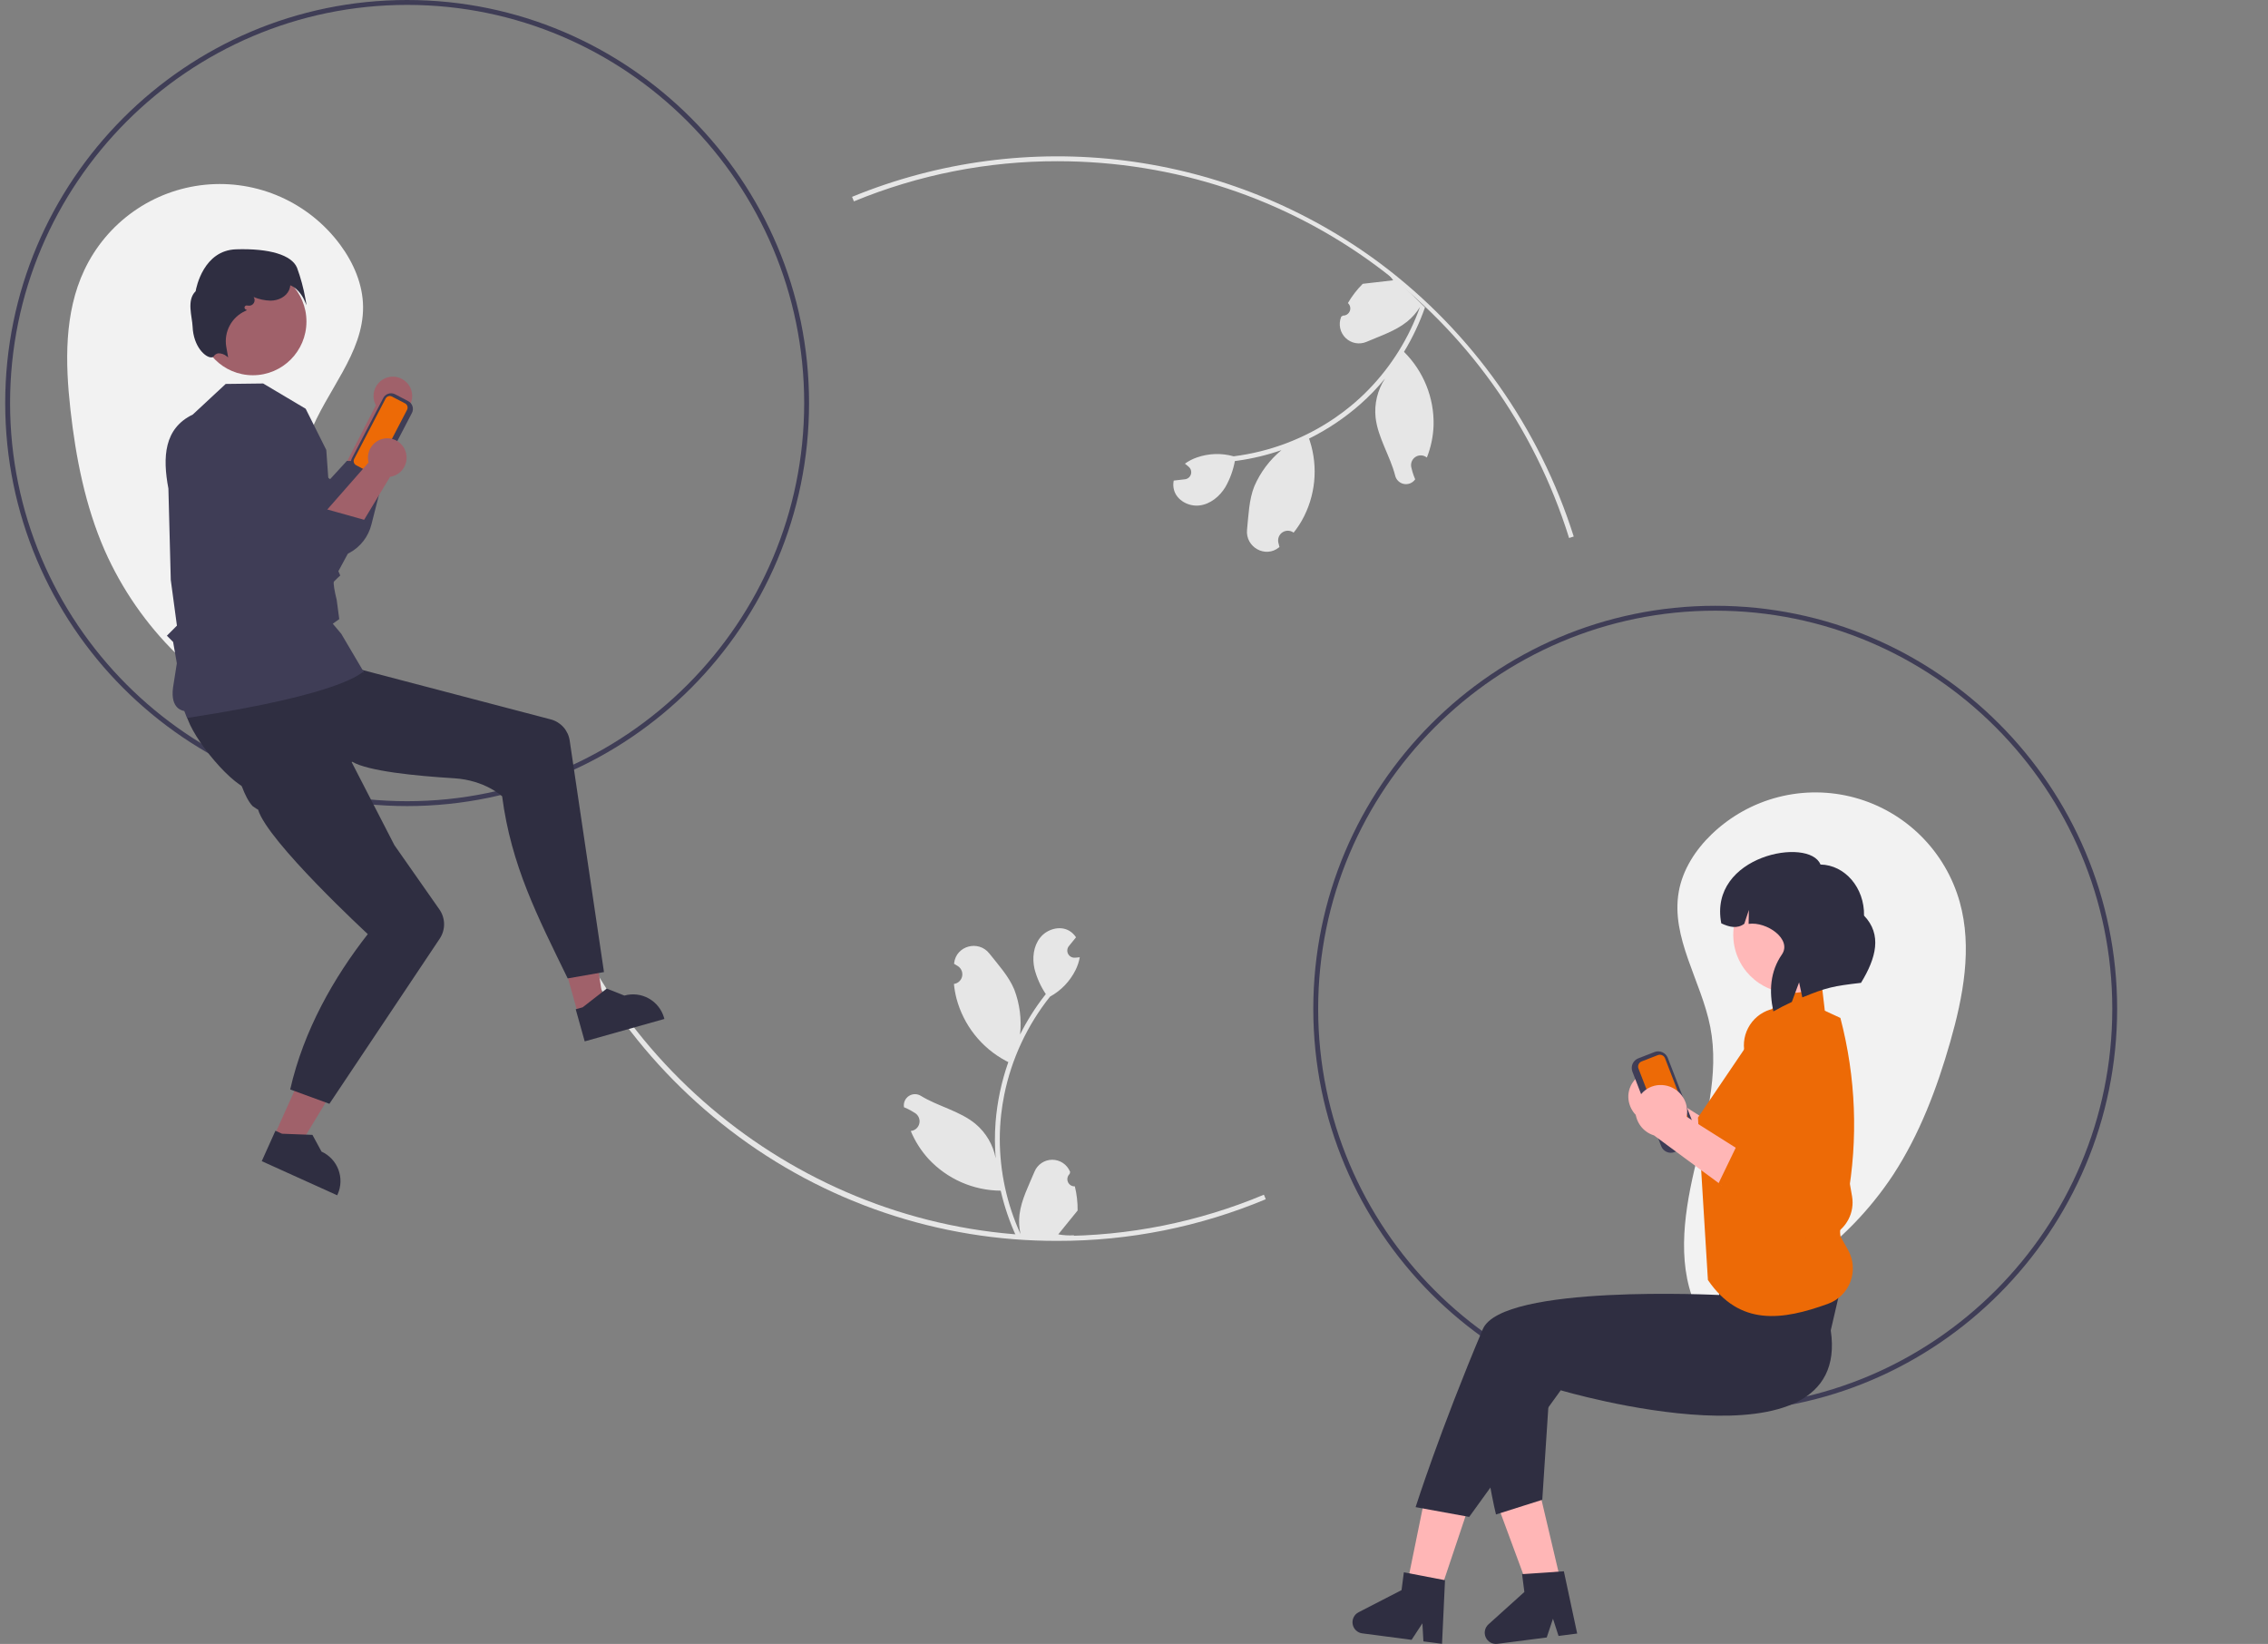 <svg width="218" height="158" viewBox="0 0 218 158" fill="none" xmlns="http://www.w3.org/2000/svg">
<rect x="0" y="0" width="218" height="158" fill="#808080" stroke="none"/>
<g clip-path="url(#clip0_322_543)">
<path d="M26.983 69.527C19.427 66.345 13.369 60.386 10.051 52.872C8.194 48.616 7.288 44 6.772 39.383C6.265 34.853 6.162 30.075 8.106 25.955C9.171 23.699 10.8 21.758 12.835 20.321C14.87 18.884 17.242 18.001 19.719 17.756C22.196 17.512 24.694 17.915 26.969 18.926C29.244 19.938 31.22 21.523 32.702 23.528C33.978 25.253 34.876 27.323 34.898 29.471C34.947 33.977 31.333 37.592 29.748 41.808C28.11 46.165 28.701 50.992 28.979 55.64C29.258 60.288 29.081 65.327 26.269 69.032" fill="#F2F2F2"/>
<path d="M162.508 126.497C170.488 124.623 177.452 119.761 181.974 112.907C184.512 109.02 186.174 104.621 187.451 100.155C188.704 95.773 189.6 91.079 188.369 86.692C187.694 84.289 186.411 82.103 184.643 80.346C182.876 78.589 180.684 77.321 178.283 76.666C175.881 76.011 173.351 75.99 170.939 76.607C168.527 77.224 166.316 78.457 164.521 80.185C162.976 81.673 161.747 83.564 161.367 85.678C160.57 90.112 163.531 94.282 164.392 98.704C165.283 103.274 163.898 107.935 162.85 112.471C161.802 117.007 161.138 122.004 163.295 126.128" fill="#F2F2F2"/>
<path d="M101.649 119.262C90.274 119.299 79.207 115.558 70.175 108.626C61.332 101.851 54.871 92.428 51.73 81.722L52.18 81.591C58.532 103.495 78.874 118.793 101.649 118.793C108.458 118.806 115.202 117.457 121.485 114.824L121.666 115.258C115.325 117.914 108.52 119.275 101.649 119.262Z" fill="#E6E6E6"/>
<path d="M150.82 51.707C144.063 30.047 124.303 15.495 101.649 15.495C94.936 15.482 88.286 16.794 82.077 19.353L81.899 18.919C90.204 15.508 99.248 14.309 108.152 15.437C117.056 16.564 125.518 19.981 132.717 25.355C141.478 31.936 147.964 41.102 151.267 51.567L150.82 51.707Z" fill="#E6E6E6"/>
<path d="M164.867 135.696C143.564 135.696 126.234 118.319 126.234 96.959C126.234 75.6 143.564 58.223 164.867 58.223C186.169 58.223 203.5 75.6 203.5 96.959C203.5 118.319 186.169 135.696 164.867 135.696ZM164.867 58.692C143.823 58.692 126.702 75.859 126.702 96.959C126.702 118.06 143.823 135.227 164.867 135.227C185.911 135.227 203.032 118.06 203.032 96.959C203.032 75.859 185.911 58.692 164.867 58.692Z" fill="#3F3D56"/>
<path d="M39.133 77.473C17.831 77.473 0.5 60.096 0.5 38.737C0.5 17.377 17.831 0 39.133 0C60.436 0 77.766 17.377 77.766 38.737C77.766 60.096 60.436 77.473 39.133 77.473ZM39.133 0.47C18.089 0.47 0.968 17.636 0.968 38.737C0.968 59.837 18.089 77.004 39.133 77.004C60.177 77.004 77.298 59.837 77.298 38.737C77.298 17.636 60.177 0.47 39.133 0.47Z" fill="#3F3D56"/>
<path d="M36.129 38.954L32.718 45.598L36.086 47.534C36.086 47.534 38.397 40.072 38.465 39.788C38.814 39.646 39.111 39.4 39.317 39.084C39.523 38.769 39.629 38.398 39.62 38.02C39.612 37.643 39.489 37.277 39.269 36.971C39.048 36.665 38.74 36.434 38.386 36.307C38.031 36.181 37.647 36.165 37.283 36.262C36.919 36.359 36.593 36.565 36.349 36.852C36.104 37.139 35.952 37.494 35.913 37.869C35.874 38.245 35.949 38.623 36.129 38.954Z" fill="#A0616A"/>
<path d="M18.622 39.858C20.143 45.512 25.613 49.102 30.155 53.407C30.715 53.604 31.309 53.681 31.9 53.635C32.491 53.588 33.065 53.419 33.587 53.137C34.109 52.855 34.566 52.467 34.93 51.998C35.294 51.528 35.556 50.988 35.7 50.411L37.23 44.404L33.34 44.3L31.729 46.054L26.519 42.332L18.622 39.858Z" fill="#3F3D56"/>
<path d="M159.123 102.978C159.784 103.022 160.402 103.322 160.845 103.815C161.288 104.308 161.522 104.955 161.497 105.618C161.49 105.753 161.472 105.887 161.442 106.019L168.944 110.758L164.797 112.597L158.309 107.815C157.773 107.651 157.307 107.314 156.983 106.856C156.659 106.398 156.495 105.846 156.516 105.285C156.532 104.966 156.61 104.653 156.746 104.365C156.882 104.076 157.073 103.817 157.309 103.602C157.545 103.388 157.821 103.222 158.121 103.114C158.421 103.006 158.739 102.959 159.057 102.974C159.079 102.975 159.101 102.977 159.123 102.978Z" fill="#FFB6B6"/>
<path d="M166.358 108.604L164.499 112.45L171.85 117.194C172.373 117.534 172.975 117.735 173.597 117.777C174.219 117.819 174.841 117.7 175.405 117.433C176.091 117.104 176.651 116.56 177.001 115.884C177.352 115.209 177.474 114.437 177.349 113.685L174.963 100.03C174.803 99.075 174.284 98.217 173.512 97.633C172.741 97.05 171.775 96.785 170.815 96.893C169.87 96.997 169.005 97.472 168.411 98.216C167.816 98.959 167.539 99.908 167.643 100.855C167.647 100.892 167.651 100.929 167.657 100.966C167.675 101.097 167.7 101.228 167.732 101.356L170.336 111.067L166.358 108.604Z" fill="#ED6A06"/>
<path d="M159.676 110.163L156.908 103.001C156.813 102.755 156.82 102.483 156.925 102.242C157.031 102.002 157.228 101.813 157.472 101.718L159.029 101.113C159.274 101.018 159.546 101.025 159.785 101.131C160.025 101.237 160.213 101.434 160.308 101.679L163.077 108.842C163.171 109.087 163.165 109.36 163.059 109.6C162.953 109.84 162.756 110.029 162.512 110.124L160.955 110.729C160.711 110.824 160.439 110.818 160.199 110.711C159.959 110.605 159.771 110.408 159.676 110.163Z" fill="#3F3D56"/>
<path d="M157.796 102.012C157.664 102.064 157.558 102.165 157.501 102.295C157.444 102.425 157.44 102.572 157.491 102.704L160.26 109.866C160.311 109.998 160.412 110.104 160.542 110.162C160.671 110.219 160.817 110.222 160.949 110.171L162.506 109.566C162.638 109.515 162.744 109.413 162.801 109.284C162.858 109.154 162.861 109.007 162.81 108.875L160.042 101.713C159.991 101.581 159.889 101.474 159.76 101.417C159.631 101.36 159.484 101.356 159.353 101.407L157.796 102.012Z" fill="#ED6A06"/>
<path d="M165.835 125.108H176.349V114.567H165.835V125.108Z" fill="#FFB8B8"/>
<path d="M140.902 145.613L136.887 144.259L134.651 155.218L137.372 156.135L140.902 145.613Z" fill="#FFB6B6"/>
<path d="M148.023 143.528L143.9 144.506L147.778 154.994L150.571 154.332L148.023 143.528Z" fill="#FFB6B6"/>
<path d="M175.972 127.862C178.079 141.948 150.017 133.621 150.017 133.621L141.219 145.791L136.068 144.852C136.068 144.852 138.385 137.546 142.525 127.751C144.363 123.402 165.236 124.465 165.236 124.465L165.67 121.054L177.611 120.819L175.972 127.862Z" fill="#2F2E41"/>
<path d="M149.131 130.599L141.489 130.775C142.714 141.341 143.794 145.556 143.794 145.556L148.243 144.147L149.131 130.599Z" fill="#2F2E41"/>
<path d="M169.966 97.436L172.082 94.709L175.101 94.578L175.402 97.143L176.898 97.834C178.391 103.524 178.622 109.472 177.573 115.26C177.373 115.45 177.226 115.689 177.149 115.954C177.072 116.219 177.066 116.5 177.133 116.768L177.23 117.155L177.221 117.17C176.903 117.673 176.795 118.282 176.921 118.865L177.635 120.137C177.891 120.595 178.045 121.103 178.086 121.626C178.126 122.15 178.053 122.676 177.87 123.168C177.688 123.66 177.4 124.106 177.028 124.475C176.656 124.844 176.209 125.128 175.716 125.306C171.325 126.902 167.209 127.497 164.164 123.019L163.207 107.413L169.966 97.436Z" fill="#ED6A06"/>
<path d="M172.183 95.433C175.265 95.433 177.764 92.927 177.764 89.837C177.764 86.746 175.265 84.24 172.183 84.24C169.1 84.24 166.601 86.746 166.601 89.837C166.601 92.927 169.1 95.433 172.183 95.433Z" fill="#FFB8B8"/>
<path d="M174.985 83.09C177.348 83.136 179.222 85.334 179.171 87.999C180.92 89.829 180.342 92.068 178.88 94.462C176.207 94.773 175.583 94.903 173.239 95.862L172.93 94.415L172.23 96.299C171.634 96.574 171.043 96.877 170.456 97.206C170.035 95.267 170.139 93.382 171.273 91.74C172.279 90.281 169.829 88.549 168.077 88.794L168.103 87.454L167.662 88.786C166.979 89.289 166.224 89.107 165.449 88.743C164.193 82.196 173.92 80.405 174.985 83.09Z" fill="#2F2E41"/>
<path d="M138.608 157.989L136.819 157.755L136.721 156.019L135.682 157.606L130.938 156.984C130.71 156.954 130.498 156.853 130.333 156.693C130.167 156.534 130.056 156.326 130.017 156.1C129.978 155.873 130.012 155.64 130.114 155.434C130.216 155.228 130.381 155.06 130.586 154.955L134.716 152.828L134.939 151.116L138.894 151.876L138.608 157.989Z" fill="#2F2E41"/>
<path d="M151.598 157.001L149.808 157.232L149.272 155.579L148.671 157.379L143.925 157.991C143.698 158.02 143.467 157.976 143.266 157.865C143.065 157.753 142.906 157.58 142.81 157.371C142.714 157.162 142.688 156.928 142.734 156.703C142.781 156.477 142.898 156.273 143.069 156.119L146.522 153.006L146.302 151.293L150.319 151.018L151.598 157.001Z" fill="#2F2E41"/>
<path d="M159.796 104.287C160.457 104.331 161.075 104.631 161.518 105.124C161.961 105.617 162.195 106.264 162.17 106.927C162.163 107.062 162.145 107.196 162.115 107.328L169.618 112.067L165.47 113.906L158.982 109.124C158.446 108.96 157.98 108.623 157.656 108.165C157.332 107.708 157.168 107.155 157.19 106.594C157.205 106.275 157.283 105.963 157.419 105.674C157.555 105.385 157.746 105.126 157.982 104.911C158.218 104.697 158.494 104.531 158.794 104.423C159.094 104.315 159.412 104.268 159.73 104.283C159.752 104.284 159.774 104.286 159.796 104.287Z" fill="#FFB6B6"/>
<path d="M167.031 109.913L165.172 113.759L172.523 118.503C173.046 118.843 173.647 119.044 174.27 119.086C174.892 119.128 175.514 119.009 176.078 118.742C176.764 118.413 177.324 117.869 177.674 117.194C178.025 116.518 178.147 115.746 178.022 114.994L175.636 101.339C175.476 100.384 174.957 99.526 174.185 98.942C173.414 98.359 172.448 98.094 171.488 98.202C171.02 98.254 170.567 98.397 170.155 98.624C169.742 98.851 169.378 99.157 169.083 99.525C168.789 99.892 168.569 100.315 168.438 100.768C168.306 101.221 168.264 101.695 168.316 102.164C168.32 102.201 168.324 102.238 168.329 102.275C168.348 102.407 168.373 102.537 168.405 102.665L171.009 112.376L167.031 109.913Z" fill="#ED6A06"/>
<path d="M26.353 109.171L28.711 110.237L33.937 101.625L30.456 100.05L26.353 109.171Z" fill="#A0616A"/>
<path d="M25.16 111.6L32.411 114.88L32.453 114.788C32.791 114.038 32.817 113.183 32.526 112.413C32.236 111.643 31.652 111.02 30.904 110.681L30.032 109.074L27.107 108.964L26.474 108.678L25.16 111.6Z" fill="#2F2E41"/>
<path d="M55.56 97.458L58.051 96.757L56.539 86.79L52.863 87.825L55.56 97.458Z" fill="#A0616A"/>
<path d="M56.202 100.088L63.861 97.932L63.834 97.835C63.612 97.042 63.085 96.37 62.369 95.967C61.653 95.564 60.807 95.462 60.016 95.685L58.319 95.014L56.006 96.813L55.338 97.001L56.202 100.088Z" fill="#2F2E41"/>
<path d="M17.863 68.335C17.927 70.183 21.846 75.168 23.907 75.882C24.258 76.004 24.462 76.071 24.462 76.071L25.18 75.853L33.867 73.218C35.388 74.115 39.926 74.572 43.649 74.8C46.613 74.981 48.265 76.534 48.265 76.534C49.139 83.201 51.659 88.061 54.566 94.035L58.054 93.427L54.759 71.176C54.688 70.695 54.477 70.246 54.154 69.885C53.83 69.523 53.408 69.265 52.939 69.142L29.234 62.925C29.234 62.925 27.926 62.687 25.169 64.021C20.63 66.217 17.818 66.991 17.863 68.335Z" fill="#2F2E41"/>
<path d="M22.393 67.978C21.598 69.646 22.776 75.883 24.275 77.472L24.672 77.743L24.807 77.813C25.706 80.862 35.352 89.778 35.352 89.778C32.094 93.94 29.19 99.018 27.894 104.707L31.662 106.087L42.267 90.213C42.545 89.797 42.691 89.306 42.685 88.806C42.68 88.305 42.523 87.818 42.237 87.409L37.91 81.229L30.86 67.537C25.823 67.381 22.972 66.765 22.393 67.978Z" fill="#2F2E41"/>
<path d="M18.005 69.062C17.994 69.062 17.717 68.337 17.712 68.335C17.618 68.309 16.347 68.183 16.633 66.073L16.998 63.751L16.641 61.701L16.041 61.098L17.006 60.131L16.415 55.742L16.187 46.954C15.617 43.935 15.766 41.174 18.527 39.845L21.693 36.901L25.295 36.857L29.382 39.286L31.362 43.244L32.13 53.97L32.703 55.312L32.654 55.356C32.65 55.359 32.268 55.706 32.096 55.896C32.013 56.015 32.169 56.899 32.362 57.649L32.609 59.502L31.986 59.948L32.796 60.906L35.002 64.645L34.869 64.612C34.72 64.575 33.333 66.663 18.107 68.984C18.037 68.995 18.035 69.062 18.005 69.062Z" fill="#3F3D56"/>
<path d="M35.44 45.848L34.179 45.189C33.982 45.085 33.833 44.907 33.766 44.694C33.699 44.48 33.72 44.249 33.823 44.05L36.84 38.251C36.944 38.053 37.122 37.904 37.334 37.837C37.547 37.77 37.778 37.79 37.976 37.893L39.237 38.553C39.434 38.657 39.583 38.835 39.65 39.048C39.717 39.262 39.697 39.493 39.593 39.692L36.576 45.49C36.472 45.689 36.295 45.838 36.082 45.905C35.869 45.972 35.638 45.952 35.44 45.848Z" fill="#3F3D56"/>
<path d="M37.675 38.112C37.568 38.056 37.444 38.045 37.329 38.081C37.214 38.118 37.118 38.198 37.063 38.305L34.045 44.104C33.989 44.211 33.978 44.335 34.014 44.45C34.051 44.566 34.131 44.661 34.237 44.717L35.498 45.377C35.604 45.433 35.729 45.444 35.843 45.407C35.958 45.371 36.054 45.291 36.11 45.184L39.128 39.385C39.183 39.278 39.194 39.154 39.158 39.038C39.122 38.923 39.042 38.827 38.935 38.771L37.675 38.112Z" fill="#ED6A06"/>
<path d="M24.306 36.065C27.15 36.065 29.456 33.753 29.456 30.901C29.456 28.049 27.15 25.738 24.306 25.738C21.461 25.738 19.155 28.049 19.155 30.901C19.155 33.753 21.461 36.065 24.306 36.065Z" fill="#A0616A"/>
<path d="M21.773 34.227C21.547 34.047 21.265 33.952 20.977 33.959C20.887 33.974 20.802 34.008 20.727 34.058C20.651 34.108 20.587 34.174 20.539 34.251C20.512 34.285 20.477 34.312 20.437 34.328C20.398 34.345 20.354 34.352 20.311 34.348C19.762 34.368 18.591 33.346 18.511 31.373C18.473 30.436 17.913 28.85 18.804 27.991C18.863 27.644 19.559 24.061 22.693 23.962C25.902 23.86 28.038 24.506 28.551 25.733C28.907 26.706 29.178 27.709 29.36 28.73L29.468 29.337L29.217 28.774C29.212 28.764 28.753 27.756 27.903 27.421C27.889 27.584 27.848 27.745 27.78 27.895C27.503 28.498 26.803 28.891 25.998 28.897C25.442 28.88 24.893 28.762 24.379 28.548C24.437 28.632 24.47 28.732 24.473 28.834C24.476 28.937 24.45 29.038 24.397 29.125C24.344 29.213 24.267 29.284 24.175 29.329C24.083 29.373 23.981 29.391 23.879 29.378L23.73 29.36C23.683 29.354 23.636 29.365 23.596 29.39C23.556 29.416 23.527 29.454 23.512 29.5C23.498 29.545 23.5 29.593 23.518 29.637C23.535 29.681 23.568 29.718 23.61 29.74L23.741 29.81L23.582 29.887C22.942 30.174 22.414 30.665 22.082 31.284C21.749 31.903 21.631 32.615 21.745 33.308L21.93 34.354L21.773 34.227Z" fill="#2F2E41"/>
<path d="M103.314 114.022C103.173 114.028 103.033 113.991 102.914 113.916C102.795 113.84 102.702 113.73 102.648 113.599C102.593 113.469 102.58 113.325 102.61 113.187C102.64 113.048 102.712 112.923 102.815 112.827L102.862 112.639C102.856 112.624 102.85 112.609 102.844 112.594C102.702 112.258 102.464 111.972 102.16 111.771C101.856 111.57 101.5 111.463 101.136 111.464C100.772 111.466 100.417 111.575 100.115 111.778C99.812 111.981 99.577 112.27 99.437 112.607C98.88 113.952 98.171 115.3 97.996 116.722C97.919 117.351 97.952 117.988 98.092 118.606C96.784 115.744 96.104 112.634 96.1 109.485C96.1 108.695 96.143 107.906 96.231 107.121C96.303 106.477 96.404 105.838 96.532 105.203C97.234 101.761 98.74 98.534 100.926 95.788C101.984 95.209 102.84 94.319 103.378 93.237C103.573 92.848 103.711 92.433 103.787 92.005C103.668 92.02 103.547 92.03 103.427 92.038C103.39 92.04 103.351 92.042 103.314 92.044L103.3 92.045C103.169 92.051 103.038 92.018 102.925 91.952C102.812 91.885 102.72 91.787 102.661 91.67C102.602 91.552 102.578 91.42 102.592 91.289C102.606 91.158 102.657 91.034 102.74 90.932C102.792 90.868 102.843 90.805 102.895 90.741C102.973 90.643 103.053 90.547 103.132 90.449C103.141 90.439 103.149 90.43 103.157 90.419C103.247 90.307 103.337 90.198 103.427 90.086C103.263 89.83 103.042 89.616 102.781 89.46C101.879 88.93 100.634 89.297 99.983 90.115C99.329 90.933 99.206 92.081 99.433 93.104C99.656 93.974 100.025 94.799 100.525 95.545C100.476 95.608 100.425 95.668 100.376 95.731C99.482 96.884 98.702 98.123 98.049 99.428C98.208 97.966 98.018 96.486 97.495 95.111C96.966 93.83 95.973 92.751 95.098 91.643C94.048 90.313 91.895 90.893 91.71 92.58C91.708 92.596 91.706 92.612 91.704 92.629C91.834 92.702 91.961 92.78 92.086 92.863C92.242 92.967 92.363 93.117 92.433 93.292C92.503 93.467 92.519 93.659 92.478 93.843C92.438 94.027 92.342 94.194 92.205 94.323C92.068 94.452 91.895 94.536 91.71 94.565L91.691 94.568C91.737 95.037 91.819 95.502 91.935 95.959C92.273 97.234 92.87 98.426 93.689 99.459C94.507 100.493 95.53 101.345 96.693 101.964C96.769 102.003 96.844 102.042 96.92 102.079C96.263 103.945 95.852 105.888 95.695 107.86C95.606 109.024 95.611 110.193 95.71 111.355L95.705 111.314C95.454 110.021 94.766 108.855 93.757 108.011C92.259 106.777 90.142 106.323 88.525 105.33C88.353 105.22 88.153 105.161 87.949 105.16C87.745 105.16 87.545 105.218 87.373 105.328C87.2 105.437 87.063 105.594 86.976 105.78C86.89 105.965 86.858 106.172 86.885 106.375C86.887 106.389 86.89 106.404 86.892 106.418C87.133 106.516 87.368 106.63 87.594 106.758C87.724 106.831 87.851 106.909 87.976 106.991C88.132 107.096 88.253 107.246 88.323 107.421C88.393 107.595 88.409 107.787 88.368 107.971C88.328 108.155 88.233 108.323 88.095 108.452C87.958 108.58 87.785 108.665 87.6 108.693L87.581 108.696C87.567 108.698 87.555 108.7 87.542 108.702C87.953 109.688 88.531 110.595 89.25 111.385C90.138 112.34 91.211 113.103 92.404 113.628C93.597 114.153 94.884 114.428 96.186 114.436H96.188C96.541 115.977 97.054 117.476 97.716 118.91H103.177C103.196 118.849 103.214 118.787 103.232 118.726C102.726 118.758 102.219 118.727 101.721 118.635C102.126 118.137 102.531 117.635 102.936 117.136C102.945 117.127 102.954 117.117 102.961 117.107C103.167 116.852 103.374 116.599 103.58 116.344L103.58 116.343C103.591 115.561 103.501 114.781 103.314 114.022Z" fill="#E6E6E6"/>
<path d="M129.56 29.127C129.666 29.221 129.74 29.345 129.772 29.483C129.805 29.62 129.795 29.764 129.743 29.896C129.691 30.027 129.6 30.14 129.483 30.218C129.365 30.296 129.226 30.335 129.085 30.332L128.921 30.433C128.915 30.448 128.909 30.463 128.903 30.479C128.771 30.819 128.742 31.19 128.819 31.547C128.897 31.903 129.078 32.229 129.339 32.482C129.601 32.736 129.931 32.907 130.289 32.973C130.647 33.039 131.017 32.997 131.351 32.853C132.687 32.28 134.133 31.811 135.248 30.915C135.741 30.518 136.161 30.039 136.491 29.498C135.435 32.464 133.757 35.167 131.568 37.424C131.019 37.99 130.438 38.525 129.828 39.026C129.328 39.436 128.812 39.824 128.278 40.188C125.379 42.163 122.055 43.42 118.578 43.856C117.417 43.53 116.184 43.568 115.046 43.967C114.635 44.108 114.248 44.309 113.895 44.563C113.991 44.635 114.085 44.713 114.176 44.791C114.204 44.816 114.233 44.842 114.261 44.866L114.272 44.875C114.37 44.963 114.441 45.077 114.476 45.204C114.511 45.331 114.508 45.465 114.469 45.591C114.429 45.717 114.354 45.828 114.253 45.912C114.152 45.996 114.028 46.049 113.898 46.064C113.817 46.074 113.736 46.083 113.654 46.092C113.53 46.108 113.406 46.12 113.281 46.136C113.268 46.136 113.255 46.137 113.243 46.139C113.1 46.156 112.959 46.172 112.817 46.189C112.757 46.487 112.766 46.795 112.844 47.089C113.121 48.1 114.268 48.709 115.304 48.579C116.342 48.45 117.229 47.714 117.778 46.823C118.224 46.044 118.534 45.194 118.696 44.311C118.774 44.3 118.853 44.292 118.932 44.281C120.375 44.081 121.795 43.74 123.172 43.263C122.04 44.199 121.146 45.391 120.563 46.742C120.051 48.03 120.011 49.498 119.866 50.903C119.692 52.59 121.638 53.682 122.945 52.603C122.957 52.593 122.97 52.583 122.982 52.572C122.941 52.428 122.904 52.284 122.872 52.138C122.833 51.953 122.851 51.761 122.922 51.587C122.994 51.413 123.116 51.264 123.273 51.161C123.43 51.058 123.615 51.005 123.803 51.008C123.991 51.012 124.173 51.072 124.326 51.182L124.342 51.193C124.635 50.825 124.901 50.434 125.135 50.026C125.781 48.876 126.183 47.605 126.316 46.292C126.449 44.979 126.31 43.652 125.908 42.396C125.881 42.314 125.855 42.234 125.826 42.154C127.595 41.278 129.242 40.174 130.727 38.871C131.601 38.1 132.411 37.26 133.149 36.358L133.124 36.391C132.404 37.492 132.085 38.809 132.22 40.119C132.434 42.052 133.634 43.859 134.101 45.701C134.147 45.9 134.249 46.083 134.395 46.226C134.541 46.369 134.724 46.467 134.924 46.509C135.124 46.551 135.332 46.535 135.523 46.463C135.714 46.39 135.88 46.265 136.002 46.101C136.011 46.089 136.019 46.077 136.027 46.065C135.923 45.826 135.834 45.58 135.761 45.33C135.719 45.187 135.682 45.042 135.65 44.896C135.611 44.711 135.629 44.52 135.7 44.345C135.772 44.171 135.894 44.023 136.051 43.919C136.209 43.816 136.393 43.763 136.581 43.766C136.769 43.77 136.951 43.831 137.104 43.94L137.12 43.951C137.131 43.959 137.141 43.966 137.152 43.974C137.544 42.98 137.761 41.926 137.796 40.858C137.825 39.552 137.588 38.254 137.099 37.044C136.61 35.834 135.88 34.736 134.953 33.819L134.952 33.817C135.771 32.467 136.448 31.034 136.971 29.543L133.061 25.722C133.005 25.752 132.948 25.785 132.893 25.816C133.278 26.147 133.62 26.524 133.913 26.938C133.276 27.011 132.636 27.088 131.999 27.161C131.986 27.161 131.973 27.163 131.96 27.164C131.635 27.203 131.31 27.239 130.986 27.278L130.985 27.278C130.433 27.831 129.954 28.452 129.56 29.127Z" fill="#E6E6E6"/>
<path d="M35.425 44.452L30.501 50.061L33.297 52.762C33.297 52.762 37.353 46.09 37.488 45.832C37.861 45.778 38.208 45.613 38.485 45.357C38.762 45.101 38.955 44.767 39.038 44.399C39.121 44.031 39.091 43.647 38.952 43.296C38.812 42.945 38.57 42.645 38.257 42.436C37.944 42.227 37.575 42.117 37.198 42.123C36.822 42.128 36.456 42.248 36.149 42.467C35.842 42.685 35.609 42.992 35.479 43.346C35.35 43.701 35.331 44.086 35.425 44.452Z" fill="#A0616A"/>
<path d="M18.226 41.049C18.327 46.904 22.759 51.723 26.118 57.008C26.612 57.336 27.169 57.556 27.754 57.655C28.338 57.755 28.937 57.731 29.512 57.585C30.086 57.439 30.624 57.174 31.091 56.808C31.558 56.442 31.943 55.982 32.223 55.458L35.168 50.006L31.42 48.954L29.431 50.262L25.284 45.378L18.226 41.049Z" fill="#3F3D56"/>
</g>
<defs>
<clipPath id="clip0_322_543">
<rect width="203" height="158" fill="white" transform="translate(0.5)"/>
</clipPath>
</defs>
</svg>
